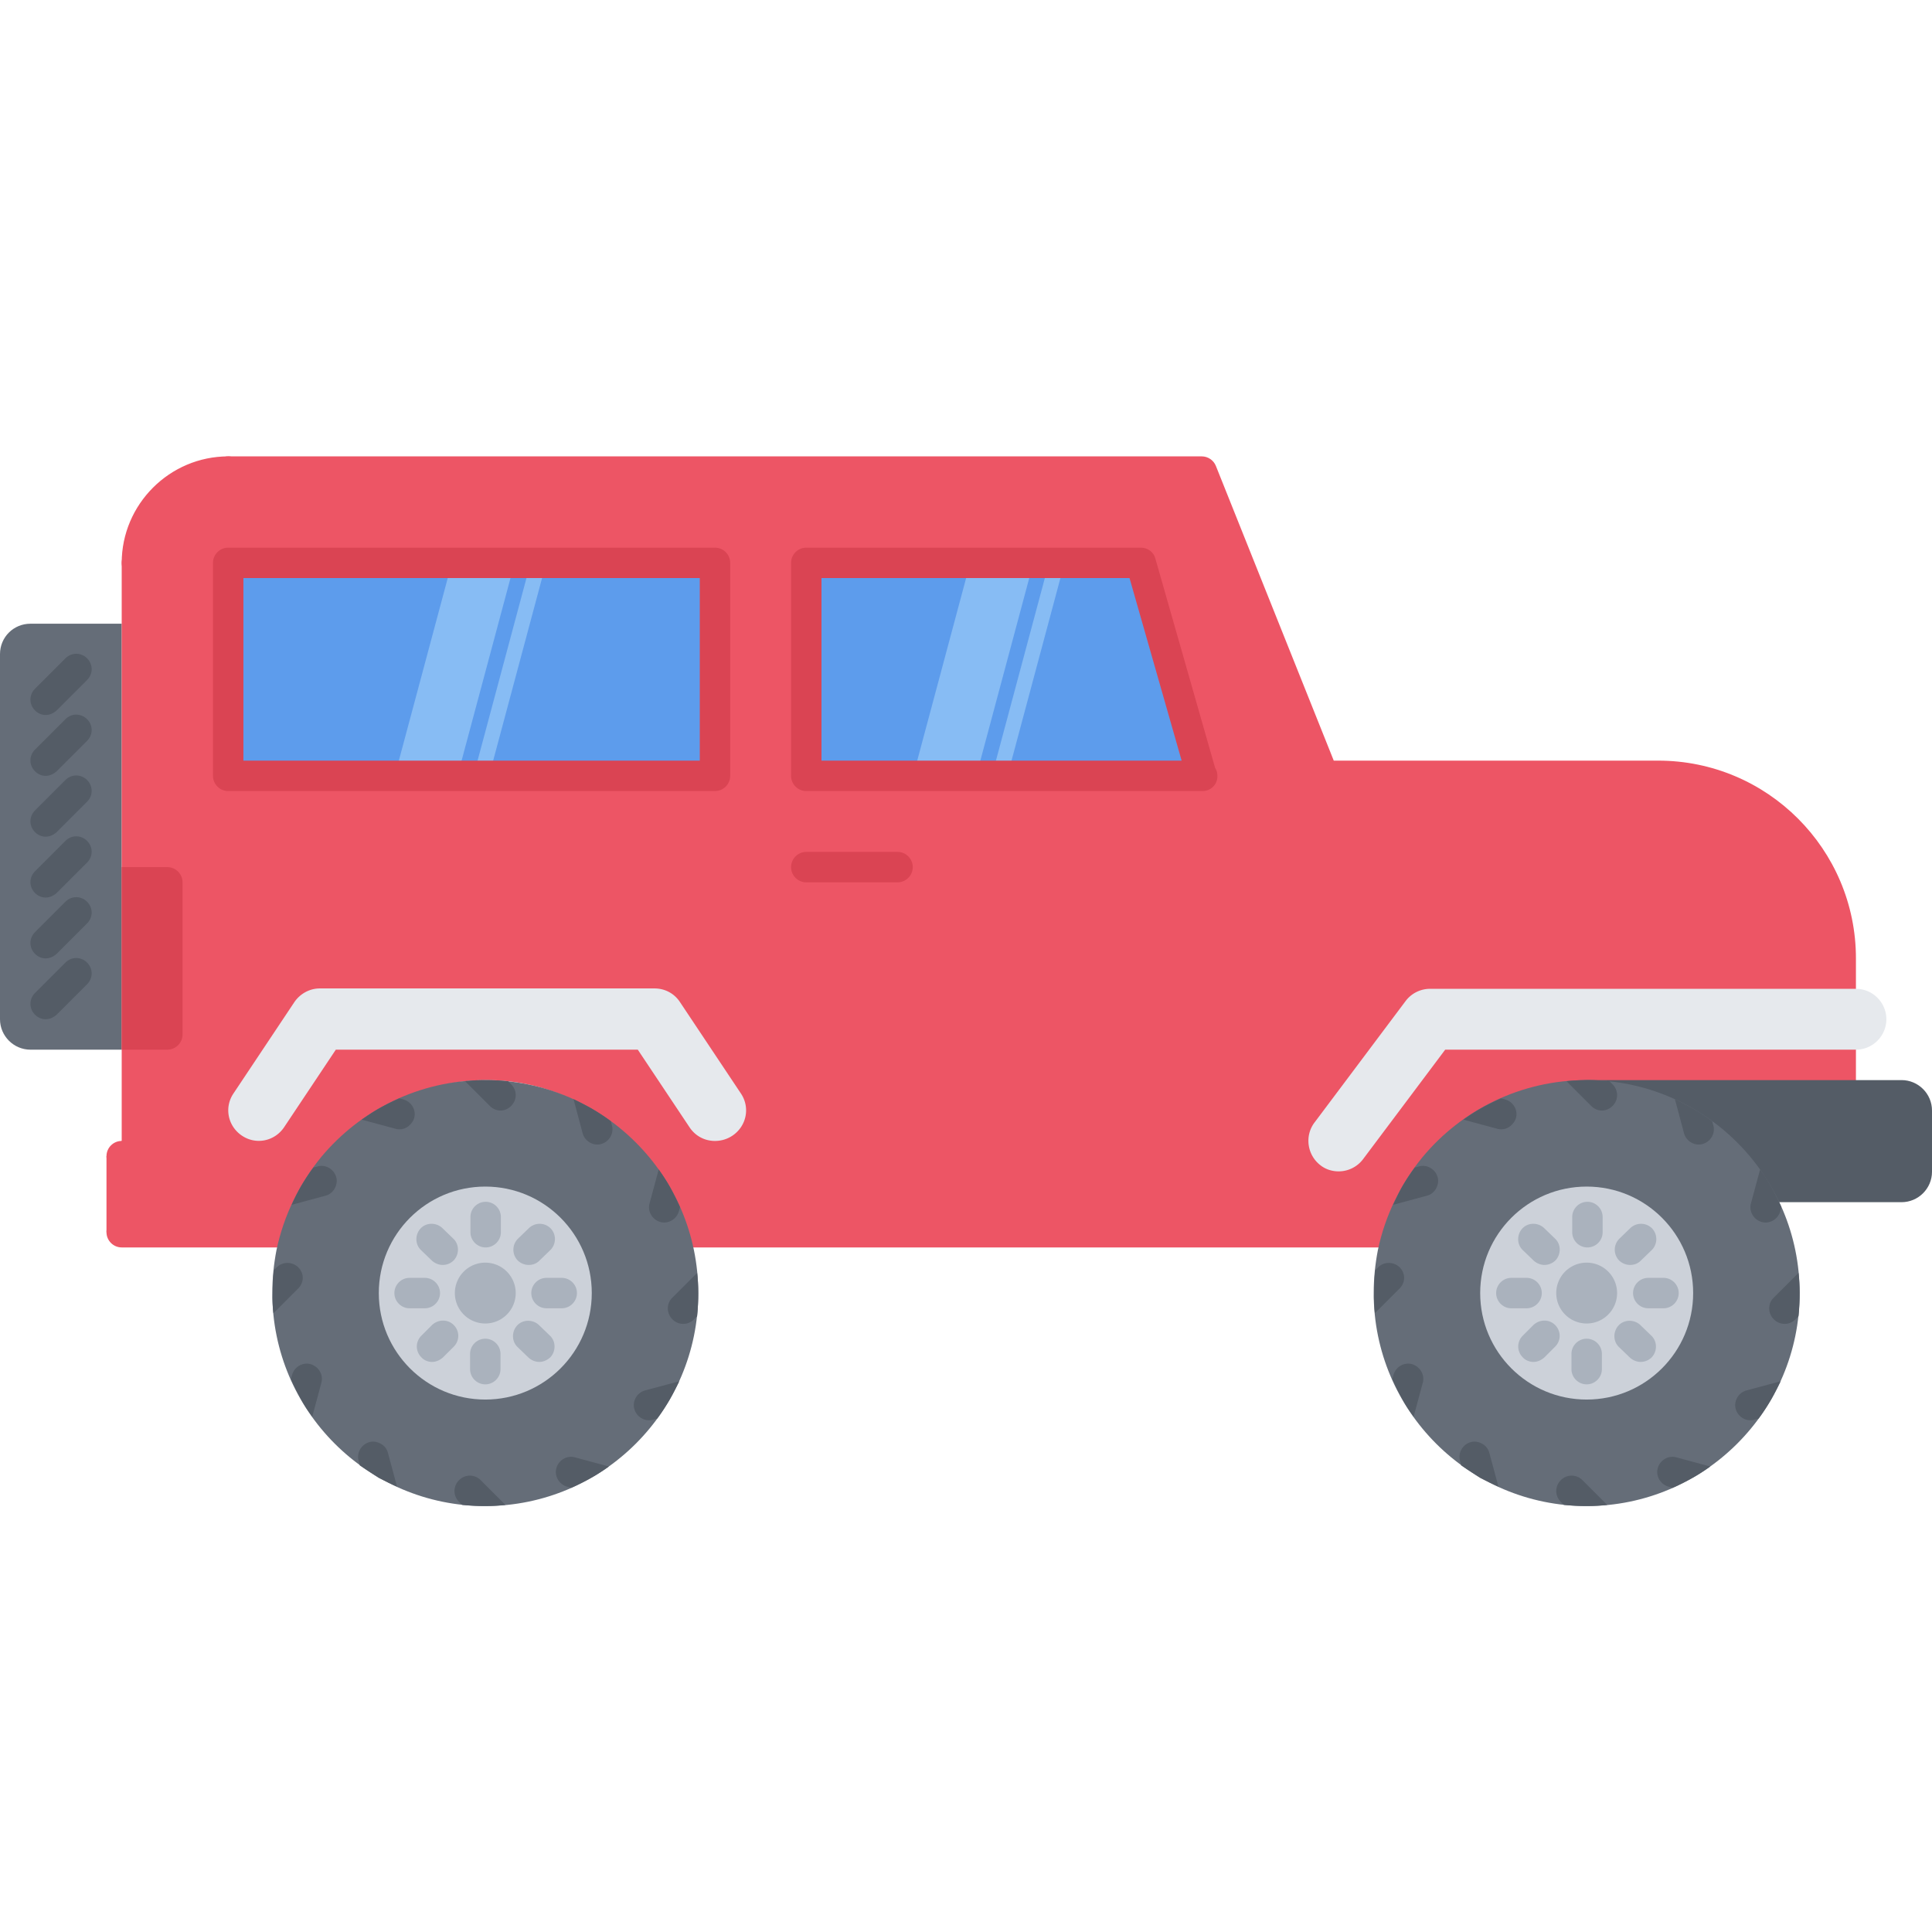<svg xmlns="http://www.w3.org/2000/svg" version="1.1" xmlns:xlink="http://www.w3.org/1999/xlink" width="512" height="512" x="0" y="0" viewBox="0 0 508 508" style="enable-background:new 0 0 512 512" xml:space="preserve" class=""><g transform="matrix(1,0,0,1,0,120)"><path fill="#ed5565" d="M391.7 208H32c-2.2 0-4-1.8-4-4s1.8-4 4-4h359.7c2.198 0 4 1.8 4 4s-1.802 4-4 4zm0 0" opacity="1" data-original="#ed5565" class=""></path><path fill="#ed5565" d="M488 132c0-28.7-23.3-52-52-52h-85.3l-31-77.5C319.101 1 317.601 0 316 0H60c-2.2 0-4 1.8-4 4 0 .102.102.3.102.398C44.699 6.301 36 16.102 36 28v152h-4l-4 4v20h40l9 1.5c4.898-23.7 25.8-41.5 51-41.5s46.102 17.8 51 41.5l9-1.5h227.102l26.597-16H488zM60 28h128v56H60zm152 56V28h88l16 56zm0 0" opacity="1" data-original="#ed5565" class=""></path><path fill="#545c66" d="M409.398 188.102c0 4.398 3.602 8 8 8H500c4.398 0 8-3.602 8-8V172c0-4.398-3.602-8-8-8h-82.602c-4.398 0-8 3.602-8 8zm0 0" opacity="1" data-original="#545c66"></path><path fill="#656d78" d="M30.602 156H8c-4.398 0-8-3.602-8-8V52c0-4.5 3.602-8 8-8h24v112zm0 0" opacity="1" data-original="#656d78" class=""></path><path fill="#5d9cec" d="m300 28 16 56H212V28zM60 28h128v56H60zm0 0" opacity="1" data-original="#5d9cec" class=""></path><path fill="#87bcf4" d="m120.3 84 15-56h-16.5l-15 56zM128.602 84l15-56H139.5l-15 56zM240.102 84h16.597l15-56h-16.597zM260.8 84h4.098l15-56h-4.097zm0 0" opacity="1" data-original="#87bcf4"></path><path fill="#da4453" d="M236 112h-24c-2.2 0-4-1.8-4-4s1.8-4 4-4h24c2.2 0 4 1.8 4 4s-1.8 4-4 4zm0 0" opacity="1" data-original="#da4453"></path><path fill="#ed5565" d="M36 184c-2.2 0-4-1.8-4-4V28c0-2.2 1.8-4 4-4s4 1.8 4 4v152c0 2.2-1.8 4-4 4zm0 0" opacity="1" data-original="#ed5565" class=""></path><path fill="#545c66" d="M12 148c-1 0-2-.398-2.8-1.2-1.598-1.6-1.598-4.1 0-5.698l8-8c1.6-1.602 4.1-1.602 5.698 0 1.602 1.597 1.602 4.097 0 5.699l-8 8C14 147.6 13 148 12 148zM12 132c-1 0-2-.398-2.8-1.2-1.598-1.6-1.598-4.1 0-5.698l8-8c1.6-1.602 4.1-1.602 5.698 0 1.602 1.597 1.602 4.097 0 5.699l-8 8C14 131.6 13 132 12 132zM12 116c-1 0-2-.398-2.8-1.2-1.598-1.6-1.598-4.1 0-5.698l8-8c1.6-1.602 4.1-1.602 5.698 0 1.602 1.597 1.602 4.097 0 5.699l-8 8C14 115.6 13 116 12 116zM12 100c-1 0-2-.398-2.8-1.2-1.598-1.6-1.598-4.1 0-5.698l8-8c1.6-1.602 4.1-1.602 5.698 0 1.602 1.597 1.602 4.097 0 5.699l-8 8C14 99.6 13 100 12 100zM12 84c-1 0-2-.398-2.8-1.2-1.598-1.6-1.598-4.1 0-5.698l8-8c1.6-1.602 4.1-1.602 5.698 0 1.602 1.597 1.602 4.097 0 5.699l-8 8C14 83.6 13 84 12 84zM12 68c-1 0-2-.398-2.8-1.2-1.598-1.6-1.598-4.1 0-5.698l8-8c1.6-1.602 4.1-1.602 5.698 0 1.602 1.597 1.602 4.097 0 5.699l-8 8C14 67.6 13 68 12 68zm0 0" opacity="1" data-original="#545c66"></path><path fill="#da4453" d="M188 88H60c-2.2 0-4-1.8-4-4V28c0-2.2 1.8-4 4-4h128c2.2 0 4 1.8 4 4v56c0 2.2-1.8 4-4 4zM64 80h120V32H64zM316.2 88H212c-2.2 0-4-1.8-4-4V28c0-2.2 1.8-4 4-4h88c1.8 0 3.398 1.2 3.8 2.898l15.7 55c.398.602.602 1.301.602 2.102.097 2.2-1.704 4-3.903 4zM216 80h94.7L297 32h-81zm0 0" opacity="1" data-original="#da4453"></path><path fill="#ed5565" d="M36 32c-2.2 0-4-1.8-4-4C32 12.602 44.602 0 60 0c2.2 0 4 1.8 4 4s-1.8 4-4 4c-11 0-20 9-20 20 0 2.2-1.8 4-4 4zm0 0" opacity="1" data-original="#ed5565" class=""></path><path fill="#e6e9ed" d="M188 180c-2.602 0-5.102-1.2-6.7-3.602L167.7 156H88.3l-13.6 20.398c-2.5 3.704-7.4 4.704-11.098 2.204-3.704-2.5-4.704-7.403-2.204-11.102l16-24c1.5-2.2 4-3.602 6.704-3.602h88c2.699 0 5.199 1.301 6.699 3.602l16 24c2.5 3.7 1.5 8.602-2.2 11.102A8.222 8.222 0 0 1 188 180zm0 0" opacity="1" data-original="#e6e9ed"></path><path fill="#656d78" d="M374 184.3c10.3-12.402 25.8-20.3 43.2-20.3 30.902 0 56 25.102 56 56s-25.098 56-56 56c-30.9 0-56-25.102-56-56 0-3.898.402-7.7 1.1-11.3 1.9-9.098 6-17.4 11.7-24.4zm0 0" opacity="1" data-original="#656d78" class=""></path><path fill="#ccd1d9" d="M445.2 220c0 15.465-12.536 28-28 28-15.466 0-28-12.535-28-28s12.534-28 28-28c15.464 0 28 12.535 28 28zm0 0" opacity="1" data-original="#ccd1d9"></path><path fill="#aab2bd" d="M425.2 220a8 8 0 1 1-16.002 0 8 8 0 0 1 16.001 0zm0 0" opacity="1" data-original="#aab2bd"></path><g fill="#545c66"><path d="m411.898 164.3 6.5 6.5c.801.802 1.801 1.2 2.801 1.2s2-.398 2.801-1.2c1.602-1.6 1.602-4.1 0-5.698l-.8-.801c-2-.2-4-.301-6-.301-1.802 0-3.598.102-5.302.3zM416.102 269.2c-1.602-1.598-4.102-1.598-5.704 0-1.597 1.6-1.597 4.1 0 5.698l.801.801c2 .2 4 .301 6 .301 1.801 0 3.602-.102 5.403-.3zM384.8 174.398l8.9 2.403c1.1.3 2.198.097 3-.403s1.6-1.398 1.902-2.398c.597-2.102-.704-4.3-2.801-4.898l-1.102-.301c-1.8.8-3.597 1.699-5.398 2.699-1.602.898-3.102 1.898-4.5 2.898zM440.8 263.2c-2.1-.598-4.3.698-4.902 2.8-.597 2.102.704 4.3 2.801 4.898l1.102.301c1.8-.8 3.597-1.699 5.398-2.699 1.602-.898 3.102-1.898 4.5-2.898zM366.3 196.8l8.9-2.402c1.1-.296 1.902-1 2.402-1.898s.699-2 .398-3c-.602-2.102-2.8-3.398-4.898-2.8L372 187c-1.2 1.602-2.3 3.3-3.3 5-.9 1.602-1.598 3.2-2.4 4.8zM459.2 245.602c-2.098.597-3.4 2.796-2.802 4.898.602 2.102 2.801 3.398 4.903 2.8l1.097-.3c1.204-1.602 2.301-3.3 3.301-5 .903-1.602 1.7-3.2 2.5-4.8zM361.5 225.3l6.5-6.5c.8-.8 1.2-1.8 1.2-2.8s-.4-2-1.2-2.8c-1.602-1.5-4.102-1.5-5.602 0l-.796.8c-.204 2-.301 4-.301 6-.102 1.8.097 3.602.199 5.3zM466.398 221.2c-1.597 1.5-1.597 4.1 0 5.698 1.602 1.602 4.102 1.602 5.704 0l.796-.796c.204-2 .301-4 .301-6 0-1.801-.097-3.602-.3-5.403zM371.7 252.5l2.402-8.898c.296-1.102.097-2.204-.403-3-.5-.903-1.398-1.602-2.398-1.903-2.102-.597-4.301.7-4.903 2.801l-.296 1.102A67.51 67.51 0 0 0 368.8 248c.8 1.5 1.8 3 2.898 4.5zM460.398 196.398c-.597 2.102.704 4.301 2.801 4.903 2.102.597 4.301-.7 4.903-2.801l.296-1.102A67.51 67.51 0 0 0 465.7 192c-.898-1.602-1.898-3.102-2.898-4.5zM394 270.898 391.602 262c-.301-1.102-1-1.898-1.903-2.398-.898-.5-2-.704-3-.403-2.097.602-3.398 2.801-2.8 4.903l.3 1.199c1.602 1.097 3.301 2.199 5 3.3 1.602.797 3.2 1.598 4.801 2.297zM442.8 178c.598 2.102 2.802 3.398 4.9 2.8 2.1-.6 3.402-2.8 2.8-4.902l-.3-1.097c-1.598-1.2-3.302-2.301-5-3.301-1.598-.898-3.2-1.7-4.802-2.5zm0 0" fill="#545c66" opacity="1" data-original="#545c66"></path></g><path fill="#aab2bd" d="M417.398 208c-2.199 0-4-1.8-4-4v-4c0-2.2 1.801-4 4-4 2.204 0 4 1.8 4 4v4c0 2.2-1.796 4-4 4zM417.2 244c-2.2 0-4-1.8-4-4v-4c0-2.2 1.8-4 4-4s4 1.8 4 4v4c0 2.2-1.802 4-4 4zM406.102 212.602c-1 0-2-.403-2.801-1.102l-2.903-2.8c-1.597-1.5-1.597-4.098-.097-5.7s4.097-1.602 5.699-.102l2.898 2.801c1.602 1.5 1.602 4.102.102 5.7-.8.8-1.898 1.203-2.898 1.203zM431.398 238.102c-1 0-2-.403-2.796-1.102l-2.903-2.8c-1.597-1.5-1.597-4.098-.097-5.7s4.097-1.602 5.699-.102l2.898 2.801c1.602 1.5 1.602 4.102.102 5.7-.801.8-1.903 1.203-2.903 1.203zM401.398 224h-4c-2.199 0-4-1.8-4-4s1.801-4 4-4h4c2.204 0 4 1.8 4 4s-1.796 4-4 4zM437.398 224h-4c-2.199 0-4-1.8-4-4s1.801-4 4-4h4c2.204 0 4 1.8 4 4s-1.796 4-4 4zM403.2 238.102c-1 0-2.098-.403-2.802-1.204-1.597-1.597-1.597-4.097 0-5.699l2.801-2.8c1.602-1.5 4.102-1.598 5.7 0 1.601 1.601 1.601 4.101 0 5.703l-2.797 2.796c-.903.801-1.903 1.204-2.903 1.204zM428.602 212.602c-1 0-2.102-.403-2.903-1.204a4.074 4.074 0 0 1 .102-5.699l2.898-2.8a4.074 4.074 0 0 1 5.7.101 4.077 4.077 0 0 1-.098 5.7l-2.903 2.8c-.796.8-1.796 1.102-2.796 1.102zm0 0" opacity="1" data-original="#aab2bd"></path><path fill="#656d78" d="M84.398 184.3C94.7 171.899 110.2 164 127.602 164c30.898 0 56 25.102 56 56s-25.102 56-56 56c-30.903 0-56-25.102-56-56 0-3.898.398-7.7 1.097-11.3 1.903-9.098 6-17.4 11.7-24.4zm0 0" opacity="1" data-original="#656d78" class=""></path><path fill="#ccd1d9" d="M155.602 220c0 15.465-12.54 28-28 28-15.465 0-28-12.535-28-28s12.535-28 28-28c15.46 0 28 12.535 28 28zm0 0" opacity="1" data-original="#ccd1d9"></path><path fill="#aab2bd" d="M135.602 220a8 8 0 1 1-16.001 0 8 8 0 0 1 16 0zm0 0" opacity="1" data-original="#aab2bd"></path><path fill="#545c66" d="m122.3 164.3 6.5 6.5c.802.802 1.802 1.2 2.802 1.2s2-.398 2.796-1.2c1.602-1.6 1.602-4.1 0-5.698l-.796-.801c-2-.2-4-.301-6-.301-1.801 0-3.602.102-5.301.3zM126.398 269.2c-1.597-1.598-4.097-1.598-5.699 0-1.597 1.6-1.597 4.1 0 5.698l.801.801c2 .2 4 .301 6 .301 1.8 0 3.602-.102 5.398-.3zM95.102 174.398l8.898 2.403c1.102.3 2.2.097 3-.403s1.602-1.398 1.898-2.398c.602-2.102-.699-4.3-2.796-4.898L105 168.8c-1.8.8-3.602 1.699-5.398 2.699-1.602.898-3 1.898-4.5 2.898zM151.2 263.2c-2.098-.598-4.302.698-4.9 2.8-.6 2.102.7 4.3 2.802 4.898l1.097.301c1.801-.8 3.602-1.699 5.403-2.699 1.597-.898 3.097-1.898 4.5-2.898zM76.7 196.8l8.902-2.402c1.097-.296 1.898-1 2.398-1.898s.7-2 .398-3c-.597-2.102-2.796-3.398-4.898-2.8l-1.102.3c-1.199 1.602-2.296 3.3-3.296 5a52.909 52.909 0 0 0-2.403 4.8zM169.602 245.602c-2.102.597-3.403 2.796-2.801 4.898.597 2.102 2.8 3.398 4.898 2.8l1.102-.3c1.199-1.602 2.3-3.3 3.3-5 .899-1.602 1.7-3.2 2.5-4.8zM71.898 225.3l6.5-6.5c.801-.8 1.204-1.8 1.204-2.8s-.403-2-1.204-2.8c-1.597-1.5-4.097-1.5-5.597 0L72 214c-.2 2-.3 4-.3 6-.098 1.8 0 3.602.198 5.3zM176.8 221.2c-1.6 1.5-1.6 4.1 0 5.698 1.598 1.602 4.098 1.602 5.7 0l.8-.796c.2-2 .302-4 .302-6 0-1.801-.102-3.602-.301-5.403zM82.102 252.5l2.398-8.898c.3-1.102.102-2.204-.398-3-.5-.903-1.403-1.602-2.403-1.903-2.097-.597-4.3.7-4.898 2.801l-.301 1.102c.8 1.796 1.7 3.597 2.7 5.398.8 1.5 1.8 3 2.902 4.5zM170.8 196.398c-.6 2.102.7 4.301 2.802 4.903 2.097.597 4.296-.7 4.898-2.801l.3-1.102c-.8-1.796-1.698-3.597-2.698-5.398-.903-1.602-1.903-3.102-2.903-4.5zM104.398 270.898 102 262c-.3-1.102-1-1.898-1.898-2.398-.903-.5-2-.704-3-.403-2.102.602-3.403 2.801-2.801 4.903l.3 1.199c1.598 1.097 3.297 2.199 5 3.3 1.598.797 3.2 1.598 4.797 2.297zM153.2 178c.6 2.102 2.8 3.398 4.902 2.8 2.097-.6 3.398-2.8 2.796-4.902l-.296-1.097c-1.602-1.2-3.301-2.301-5-3.301-1.602-.898-3.204-1.7-4.801-2.5zm0 0" opacity="1" data-original="#545c66"></path><path fill="#aab2bd" d="M127.7 208c-2.2 0-4-1.8-4-4v-4c0-2.2 1.8-4 4-4s4 1.8 4 4v4c0 2.2-1.802 4-4 4zM127.602 244c-2.204 0-4-1.8-4-4v-4c0-2.2 1.796-4 4-4 2.199 0 4 1.8 4 4v4c0 2.2-1.801 4-4 4zM116.398 212.602c-1 0-2-.403-2.796-1.102l-2.903-2.8c-1.597-1.5-1.597-4.098-.097-5.7s4.097-1.602 5.699-.102l2.898 2.801c1.602 1.5 1.602 4.102.102 5.7-.801.8-1.801 1.203-2.903 1.203zM141.8 238.102c-1 0-2-.403-2.8-1.102l-2.898-2.8c-1.602-1.5-1.602-4.098-.102-5.7s4.102-1.602 5.7-.102l2.902 2.801c1.597 1.5 1.597 4.102.097 5.7-.898.8-1.898 1.203-2.898 1.203zM111.7 224h-4c-2.2 0-4-1.8-4-4s1.8-4 4-4h4c2.198 0 4 1.8 4 4s-1.802 4-4 4zM147.7 224h-4c-2.2 0-4-1.8-4-4s1.8-4 4-4h4c2.198 0 4 1.8 4 4s-1.802 4-4 4zM113.602 238.102c-1 0-2.102-.403-2.801-1.204-1.602-1.597-1.602-4.097 0-5.699l2.8-2.8c1.598-1.5 4.098-1.598 5.7 0 1.597 1.601 1.597 4.101 0 5.703l-2.801 2.796c-.898.801-1.898 1.204-2.898 1.204zM139 212.602c-1 0-2.102-.403-2.898-1.204a4.077 4.077 0 0 1 .097-5.699l2.903-2.8a4.074 4.074 0 0 1 5.699.101 4.074 4.074 0 0 1-.102 5.7l-2.898 2.8c-.801.8-1.801 1.102-2.801 1.102zm0 0" opacity="1" data-original="#aab2bd"></path><path fill="#e6e9ed" d="M352 188c-1.7 0-3.398-.5-4.8-1.602-3.5-2.699-4.2-7.699-1.598-11.199l24-32c1.5-2 3.898-3.199 6.398-3.199h112c4.398 0 8 3.602 8 8s-3.602 8-8 8H380l-21.602 28.8A8.05 8.05 0 0 1 352 188zm0 0" opacity="1" data-original="#e6e9ed"></path><path fill="#ed5565" d="M36 184c0 2.21-1.79 4-4 4s-4-1.79-4-4 1.79-4 4-4 4 1.79 4 4zm0 0" opacity="1" data-original="#ed5565" class=""></path><path fill="#da4453" d="M44 108H32v48h12c2.2 0 4-1.8 4-4v-40c0-2.2-1.8-4-4-4zm0 0" opacity="1" data-original="#da4453"></path></g></svg>
